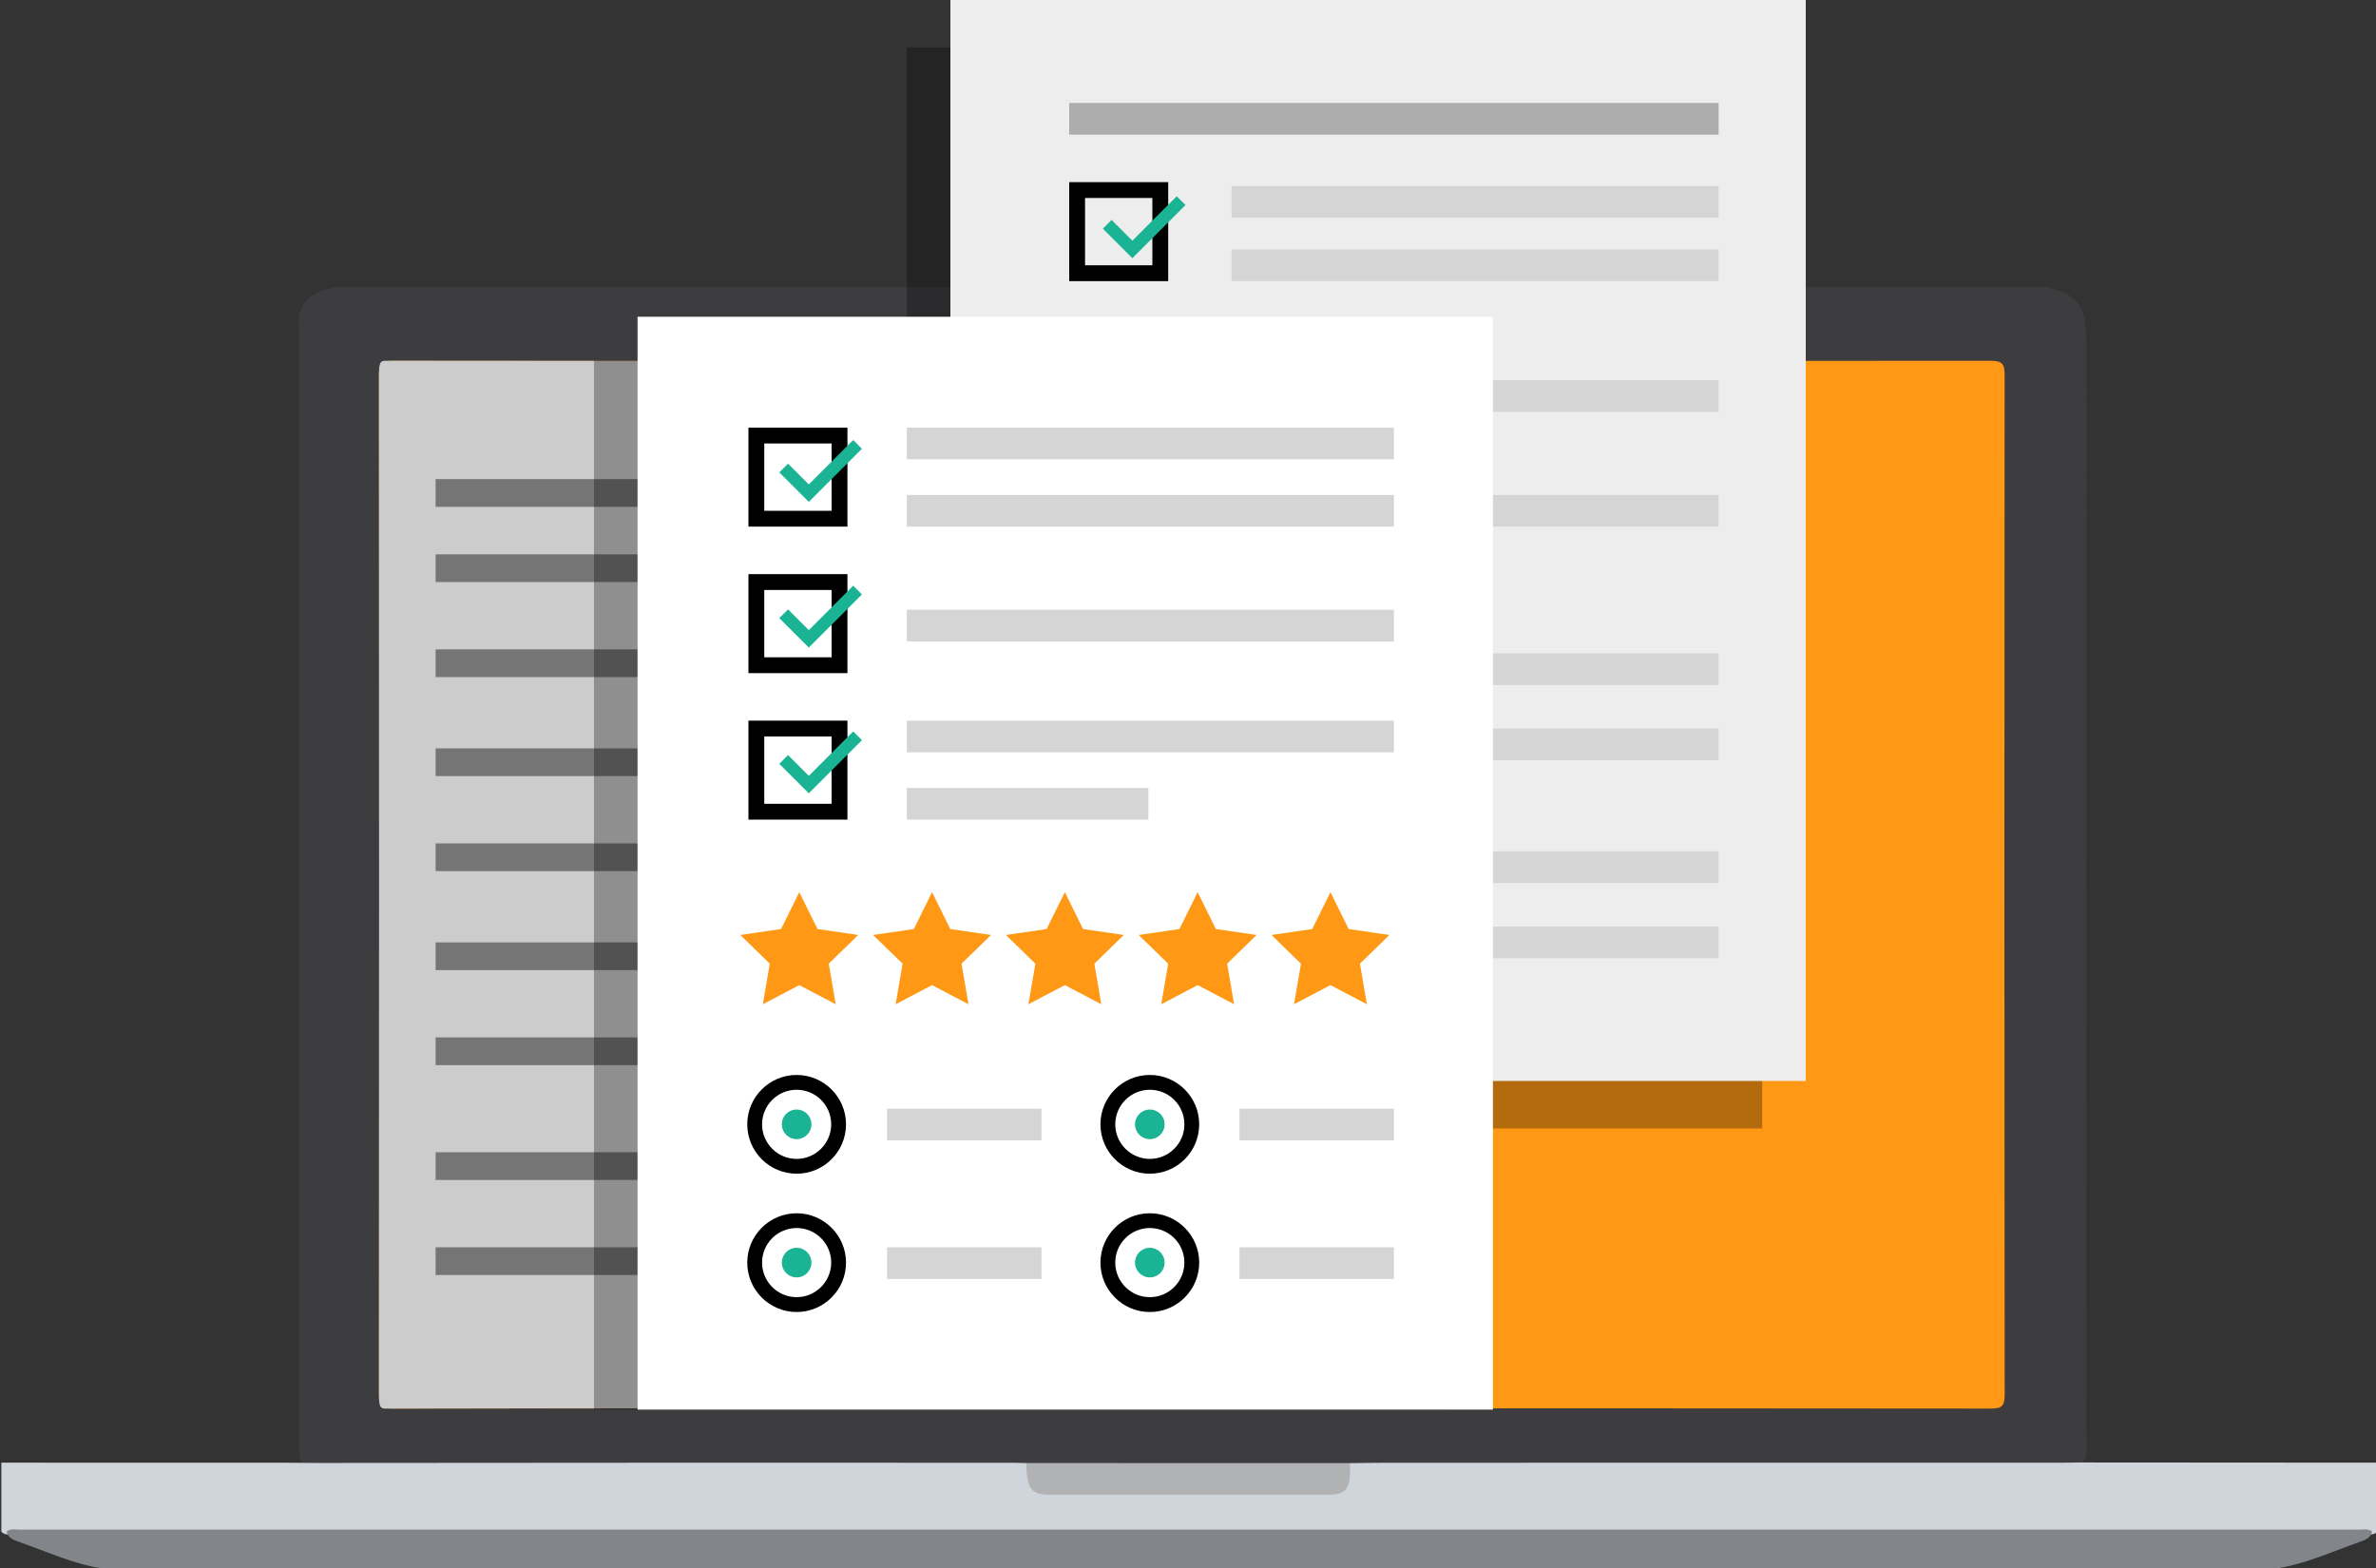 <?xml version="1.0" encoding="utf-8"?>
<!-- Generator: Adobe Illustrator 24.0.0, SVG Export Plug-In . SVG Version: 6.00 Build 0)  -->
<svg version="1.1" id="Layer_1" xmlns="http://www.w3.org/2000/svg" xmlns:xlink="http://www.w3.org/1999/xlink" x="0px" y="0px"
	 viewBox="0 0 600 396" style="enable-background:new 0 0 600 396;" xml:space="preserve">
<rect x="0" y="0" width="600" height="396" fill="#333333" stroke="none"/>
<style type="text/css">
	.st0{fill:#3D3C3F;}
	.st1{fill:#CFD5DA;}
	.st2{fill:#82868A;}
	.st3{fill:#FF9814;}
	.st4{fill:#CCCCCC;}
	.st5{fill:#B0B2B3;}
	.st6{fill:#757575;}
	.st7{fill:#D5D5D5;}
	.st8{opacity:0.3;}
	.st9{fill:#EDEDED;}
	.st10{fill:#ADADAD;}
	.st11{fill:#1AB394;}
	.st12{fill:#FFFFFF;}
	.st13{fill:#FFFFFF;stroke:#000000;stroke-width:6;stroke-miterlimit:10;}
</style>
<g>
	<path class="st0" d="M84.54,72.51c144.07,0,288.15,0,432.22,0c7.72,1.84,10.05,4.68,10.09,12.8c0.1,19.12,0.03,38.24,0.03,57.36
		c0,73.26,0.01,146.52-0.02,219.77c0,2.44,0.54,5.02-1.04,7.26c-0.96,1.01-2.24,0.97-3.48,1.03c-1.97,0.08-3.95,0.05-5.92,0.05
		c-56.21,0-112.42,0-168.63,0c-2.29,0-4.57,0-6.85-0.17c-19.17,0.38-38.34,0.11-57.51,0.15c-8.08,0.02-16.17,0.21-24.25-0.15
		c-1.87,0.12-3.74,0.17-5.61,0.17c-56.64-0.01-113.28,0-169.91-0.01c-8.15,0-8.16-0.01-8.16-8.26c0-91.97,0-183.94,0-275.92
		c0-1.45,0.05-2.91-0.11-4.36C75.39,76.6,77.74,74.1,84.54,72.51z"/>
	<path class="st1" d="M525.31,369.35c25.01,0.02,50.02,0.03,75.03,0.05c0,5.82,0,11.64,0,17.46c-0.49,0.43-1.05,0.67-1.7,0.68
		c-3.42-0.82-6.82,0.13-10.24,0.13c-46.24-0.06-92.49-0.04-138.73-0.04c-145.48,0-290.97-0.01-436.45,0.05
		c-3.73,0-7.45-0.93-11.18-0.13c-0.66,0-1.22-0.25-1.7-0.69c0-5.82,0-11.64,0-17.46c23.78,0,47.57,0.01,71.35,0.01
		c4.01,0,5.39,0.06,8.15,0.06c58.52-0.08,117.04-0.06,175.56-0.05c1.25,0,2.49,0.05,3.74,0.08c1.03,0.72,1.29,1.81,1.49,2.95
		c0.44,2.41,2.01,3.5,4.37,3.62c0.93,0.05,1.86,0.07,2.8,0.07c21.66,0.01,43.32,0,64.98,0c0.83,0,1.66-0.03,2.49-0.04
		c2.41-0.04,3.96-1.07,4.21-3.61c0.12-1.17,0.4-2.25,1.44-2.97c3.22-0.04,6.43-0.1,9.65-0.1c56.8-0.01,113.59,0,170.39-0.01
		C522.41,369.39,523.86,369.36,525.31,369.35z"/>
	<path class="st2" d="M1.65,386.81c0.99-0.85,2.19-0.5,3.29-0.5c196.94-0.02,393.87-0.02,590.81,0c1.1,0,2.3-0.35,3.29,0.5
		c-0.42,1.65-1.82,2.13-3.18,2.61c-7.16,2.49-14.08,5.77-21.71,6.8c-182.54,0-365.07,0-547.61,0c-7.62-1.03-14.54-4.3-21.71-6.8
		C3.47,388.94,2.06,388.46,1.65,386.81z"/>
	<path class="st3" d="M300.95,355.67c-67.25,0-134.49-0.02-201.74,0.07c-2.86,0-3.51-0.74-3.51-3.54c0.08-85.85,0.08-171.7,0-257.55
		c0-2.85,0.71-3.53,3.54-3.53c134.49,0.07,268.98,0.07,403.47,0c2.88,0,3.51,0.77,3.51,3.56c-0.08,85.85-0.08,171.7,0.01,257.55
		c0,2.86-0.74,3.52-3.54,3.51C435.44,355.66,368.2,355.67,300.95,355.67z"/>
	<path class="st4" d="M181.49,355.67c-28.11,0-56.21-0.02-84.32,0.07c-1.2,0-1.47-0.74-1.47-3.54c0.03-85.85,0.03-171.7,0-257.55
		c0-2.85,0.3-3.53,1.48-3.53c56.21,0.07,112.42,0.07,168.63,0c1.2,0,1.47,0.77,1.47,3.56c-0.03,85.85-0.03,171.7,0,257.55
		c0,2.86-0.31,3.52-1.48,3.51C237.7,355.66,209.59,355.67,181.49,355.67z"/>
	<path class="st5" d="M340.91,369.51c0,0.93,0.01,1.87-0.02,2.8c-0.09,3.85-1.41,5.18-5.35,5.19c-23.47,0.02-46.95,0.02-70.42,0
		c-4.75,0-5.81-1.5-5.98-8.01C286.4,369.49,313.66,369.5,340.91,369.51z"/>
	<rect x="110" y="121" class="st6" width="62" height="7"/>
	<rect x="110" y="140" class="st6" width="142" height="7"/>
	<rect x="110" y="164" class="st6" width="142" height="7"/>
	<rect x="110" y="189" class="st6" width="142" height="7"/>
	<rect x="110" y="213" class="st6" width="142" height="7"/>
	<rect x="110" y="238" class="st6" width="142" height="7"/>
	<rect x="110" y="262" class="st6" width="142" height="7"/>
	<rect x="110" y="291" class="st6" width="142" height="7"/>
	<rect x="110" y="315" class="st6" width="142" height="7"/>
</g>
<g>
	<rect x="299.4" y="202.56" class="st7" width="38.67" height="8.11"/>
</g>
<g>
	<g class="st8">
		<polygon points="292.49,12 292.49,12 229,12 229,285 445,285 445,12 		"/>
	</g>
	<g>
		<rect x="240" class="st9" width="216" height="273"/>
	</g>
	<g>
		<rect x="271" y="184" class="st7" width="163" height="8"/>
	</g>
	<g>
		<rect x="271" y="165" class="st7" width="163" height="8"/>
	</g>
	<g>
		<rect x="271" y="234" class="st7" width="163" height="8"/>
	</g>
	<g>
		<rect x="271" y="215" class="st7" width="163" height="8"/>
	</g>
	<g>
		<g>
			<rect x="272" y="48" class="st9" width="21" height="21"/>
		</g>
		<path d="M291,50v17h-17V50H291 M295,46h-25v25h25V46L295,46z"/>
		<rect x="311" y="47" class="st7" width="123" height="8"/>
		<rect x="270" y="26" class="st10" width="164" height="8"/>
		<rect x="311" y="63" class="st7" width="123" height="8"/>
		<polygon class="st11" points="299.37,51.78 297.16,49.57 285.95,60.79 280.7,55.54 278.5,57.75 285.95,65.2 		"/>
	</g>
	<g>
		<g>
			<rect x="311" y="96" class="st7" width="123" height="8"/>
		</g>
	</g>
	<g>
		<g>
			<rect x="274" y="127" class="st12" width="19" height="19"/>
			<path d="M290,130v13h-13v-13H290 M296,124h-25v25h25V124L296,124z"/>
		</g>
		<g>
			<rect x="311" y="125" class="st7" width="123" height="8"/>
		</g>
		<g>
			<rect x="311" y="141" class="st7" width="61" height="8"/>
		</g>
		<g>
			
				<rect x="282.1" y="133.07" transform="matrix(0.707 -0.707 0.707 0.707 -14.756 241.1)" class="st12" width="3.12" height="10.58"/>
			<polygon class="st11" points="281.02,133.52 278.81,135.72 286.3,143.21 288.5,141 281.02,133.52 			"/>
		</g>
		<g>
			
				<rect x="282.33" y="133.82" transform="matrix(0.707 -0.707 0.707 0.707 -10.245 246.02)" class="st12" width="19.03" height="3.12"/>
			<polygon class="st11" points="297.48,127.55 284.02,141 286.22,143.21 299.68,129.75 297.48,127.55 			"/>
		</g>
	</g>
</g>
<circle class="st13" cx="276.33" cy="206.3" r="10.6"/>
<g>
	<circle class="st12" cx="276.33" cy="206.3" r="0.74"/>
	<path class="st11" d="M276.33,202.56c-2.07,0-3.74,1.68-3.74,3.74s1.68,3.74,3.74,3.74s3.74-1.68,3.74-3.74
		S278.39,202.56,276.33,202.56L276.33,202.56z"/>
</g>
<g>
	<g>
		<rect x="299.4" y="237.48" class="st7" width="38.67" height="8.11"/>
	</g>
	<circle class="st13" cx="276.33" cy="241.23" r="10.6"/>
	<g>
		<circle class="st12" cx="276.33" cy="241.23" r="0.74"/>
		<path class="st11" d="M276.33,237.48c-2.07,0-3.74,1.68-3.74,3.74c0,2.07,1.68,3.74,3.74,3.74s3.74-1.68,3.74-3.74
			C280.07,239.16,278.39,237.48,276.33,237.48L276.33,237.48z"/>
	</g>
</g>
<g>
	<g class="st8">
		<polygon points="213.49,91 213.49,91 150,91 150,356 366,356 366,91 		"/>
	</g>
	<rect x="161" y="80" class="st12" width="216" height="276"/>
	<g>
		<g>
			<g>
				<rect x="224" y="280" class="st7" width="39" height="8"/>
			</g>
			<g>
				<circle class="st12" cx="201.5" cy="283.5" r="10.5"/>
				<path d="M201.17,296.42c-6.88,0-12.47-5.6-12.47-12.47c0-6.88,5.6-12.47,12.47-12.47s12.47,5.6,12.47,12.47
					C213.65,290.83,208.05,296.42,201.17,296.42z M201.17,275.22c-4.81,0-8.73,3.92-8.73,8.73c0,4.81,3.92,8.73,8.73,8.73
					c4.81,0,8.73-3.92,8.73-8.73C209.9,279.13,205.99,275.22,201.17,275.22z"/>
			</g>
			<g>
				<g>
					<circle class="st12" cx="201.17" cy="283.95" r="1.87"/>
				</g>
				<g>
					<path class="st11" d="M201.17,283.95L201.17,283.95C201.17,283.95,201.17,283.95,201.17,283.95 M201.17,280.21
						c-2.07,0-3.74,1.68-3.74,3.74c0,2.07,1.68,3.74,3.74,3.74c2.07,0,3.74-1.68,3.74-3.74
						C204.91,281.88,203.24,280.21,201.17,280.21L201.17,280.21z"/>
				</g>
			</g>
		</g>
		<g>
			<g>
				<rect x="313" y="280" class="st7" width="39" height="8"/>
			</g>
			<g>
				<circle class="st12" cx="290.5" cy="283.5" r="10.5"/>
				<path d="M290.36,296.42c-6.88,0-12.47-5.6-12.47-12.47c0-6.88,5.6-12.47,12.47-12.47c6.88,0,12.47,5.6,12.47,12.47
					C302.83,290.83,297.24,296.42,290.36,296.42z M290.36,275.22c-4.81,0-8.73,3.92-8.73,8.73c0,4.81,3.92,8.73,8.73,8.73
					c4.81,0,8.73-3.92,8.73-8.73C299.09,279.13,295.18,275.22,290.36,275.22z"/>
			</g>
			<g>
				<g>
					<circle class="st12" cx="290.36" cy="283.95" r="1.87"/>
				</g>
				<g>
					<path class="st11" d="M290.36,283.95L290.36,283.95C290.36,283.95,290.36,283.95,290.36,283.95 M290.36,280.21
						c-2.07,0-3.74,1.68-3.74,3.74c0,2.07,1.68,3.74,3.74,3.74c2.07,0,3.74-1.68,3.74-3.74
						C294.1,281.88,292.43,280.21,290.36,280.21L290.36,280.21z"/>
				</g>
			</g>
		</g>
		<g>
			<g>
				<rect x="313" y="315" class="st7" width="39" height="8"/>
			</g>
			<g>
				<circle class="st12" cx="290.5" cy="318.5" r="10.5"/>
				<path d="M290.36,331.35c-6.88,0-12.47-5.6-12.47-12.47c0-6.88,5.6-12.47,12.47-12.47c6.88,0,12.47,5.6,12.47,12.47
					C302.83,325.75,297.24,331.35,290.36,331.35z M290.36,310.14c-4.81,0-8.73,3.92-8.73,8.73c0,4.81,3.92,8.73,8.73,8.73
					c4.81,0,8.73-3.92,8.73-8.73C299.09,314.06,295.18,310.14,290.36,310.14z"/>
			</g>
			<g>
				<g>
					<circle class="st12" cx="290.36" cy="318.88" r="1.87"/>
				</g>
				<g>
					<path class="st11" d="M290.36,318.88L290.36,318.88C290.36,318.88,290.36,318.88,290.36,318.88 M290.36,315.13
						c-2.07,0-3.74,1.68-3.74,3.74c0,2.07,1.68,3.74,3.74,3.74c2.07,0,3.74-1.68,3.74-3.74
						C294.1,316.81,292.43,315.13,290.36,315.13L290.36,315.13z"/>
				</g>
			</g>
		</g>
		<g>
			<g>
				<rect x="224" y="315" class="st7" width="39" height="8"/>
			</g>
			<g>
				<circle class="st12" cx="201.5" cy="318.5" r="10.5"/>
				<path d="M201.17,331.35c-6.88,0-12.47-5.6-12.47-12.47c0-6.88,5.6-12.47,12.47-12.47s12.47,5.6,12.47,12.47
					C213.65,325.75,208.05,331.35,201.17,331.35z M201.17,310.14c-4.81,0-8.73,3.92-8.73,8.73c0,4.81,3.92,8.73,8.73,8.73
					c4.81,0,8.73-3.92,8.73-8.73C209.9,314.06,205.99,310.14,201.17,310.14z"/>
			</g>
			<g>
				<g>
					<circle class="st12" cx="201.17" cy="318.88" r="1.87"/>
				</g>
				<g>
					<path class="st11" d="M201.17,318.88L201.17,318.88C201.17,318.88,201.17,318.88,201.17,318.88 M201.17,315.13
						c-2.07,0-3.74,1.68-3.74,3.74c0,2.07,1.68,3.74,3.74,3.74c2.07,0,3.74-1.68,3.74-3.74
						C204.91,316.81,203.24,315.13,201.17,315.13L201.17,315.13z"/>
				</g>
			</g>
		</g>
	</g>
	<g>
		<g>
			<g>
				<rect x="191" y="110" class="st12" width="21" height="21"/>
				<path d="M210,112v17h-17v-17H210 M214,108h-25v25h25V108L214,108z"/>
			</g>
			<rect x="229" y="108" class="st7" width="123" height="8"/>
			<rect x="229" y="125" class="st7" width="123" height="8"/>
			<polygon class="st11" points="217.66,113.33 217.66,113.33 215.46,111.13 204.24,122.34 199,117.1 196.79,119.3 204.24,126.75 
				217.66,113.33 			"/>
			<g>
				<g>
					<rect x="191" y="147" class="st12" width="21" height="21"/>
					<path d="M210,149v17h-17v-17H210 M214,145h-25v25h25V145L214,145z"/>
				</g>
				<rect x="229" y="154" class="st7" width="123" height="8"/>
				<polygon class="st11" points="217.66,150.13 217.66,150.13 215.46,147.92 204.24,159.14 199,153.9 196.79,156.1 204.24,163.55 
					217.66,150.13 				"/>
			</g>
			<g>
				<g>
					<rect x="191" y="184" class="st12" width="21" height="21"/>
					<path d="M210,186v17h-17v-17H210 M214,182h-25v25h25V182L214,182z"/>
				</g>
				<rect x="229" y="182" class="st7" width="123" height="8"/>
				<rect x="229" y="199" class="st7" width="61" height="8"/>
				<polygon class="st11" points="217.66,186.93 217.66,186.93 215.46,184.72 204.24,195.94 199,190.69 196.79,192.9 204.24,200.35 
					217.66,186.93 				"/>
			</g>
		</g>
		<g>
			<polygon class="st3" points="201.84,225.31 206.44,234.63 216.72,236.13 209.28,243.38 211.04,253.62 201.84,248.79 
				192.64,253.62 194.39,243.38 186.95,236.13 197.24,234.63 			"/>
			<polygon class="st3" points="235.37,225.31 239.97,234.63 250.26,236.13 242.81,243.38 244.57,253.62 235.37,248.79 
				226.17,253.62 227.93,243.38 220.48,236.13 230.77,234.63 			"/>
			<polygon class="st3" points="268.9,225.31 273.5,234.63 283.79,236.13 276.35,243.38 278.1,253.62 268.9,248.79 259.7,253.62 
				261.46,243.38 254.02,236.13 264.3,234.63 			"/>
			<polygon class="st3" points="302.44,225.31 307.04,234.63 317.32,236.13 309.88,243.38 311.64,253.62 302.44,248.79 
				293.24,253.62 295,243.38 287.55,236.13 297.84,234.63 			"/>
			<polygon class="st3" points="335.97,225.31 340.57,234.63 350.86,236.13 343.42,243.38 345.17,253.62 335.97,248.79 
				326.77,253.62 328.53,243.38 321.09,236.13 331.37,234.63 			"/>
		</g>
	</g>
</g>
</svg>
